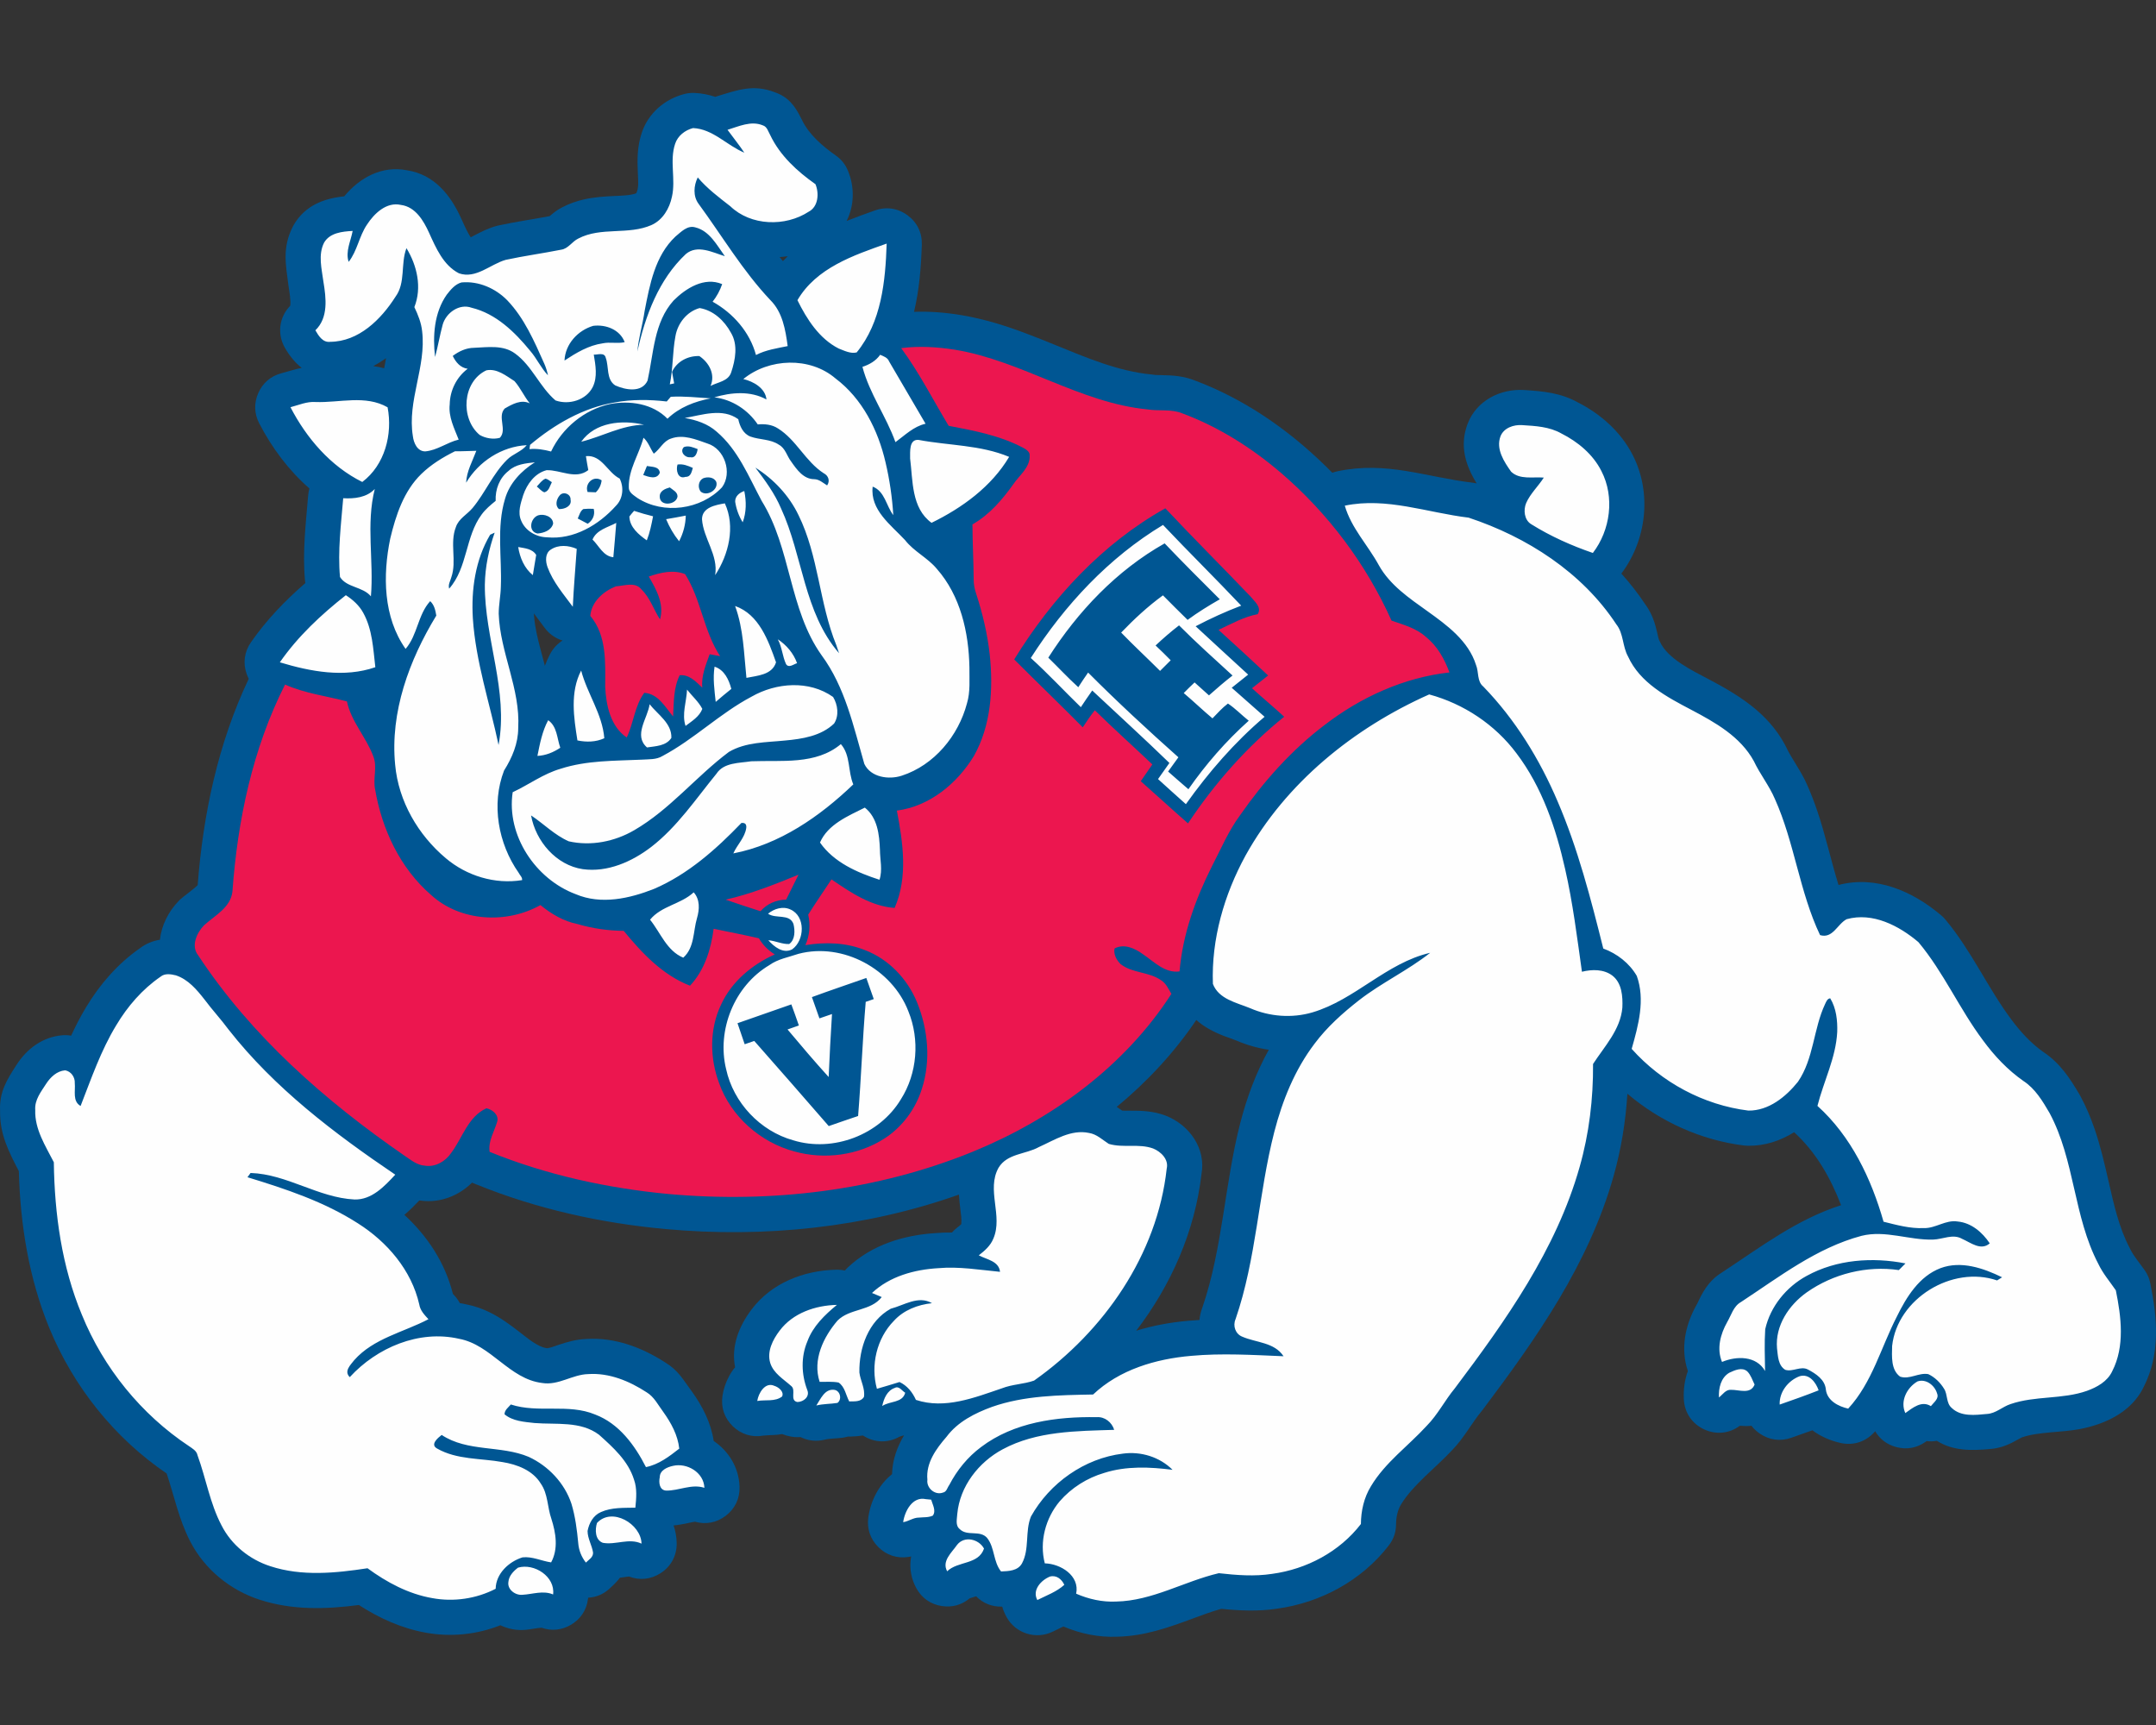 <?xml version="1.0" encoding="UTF-8"?>
<!DOCTYPE svg PUBLIC "-//W3C//DTD SVG 1.1//EN" "http://www.w3.org/Graphics/SVG/1.1/DTD/svg11.dtd">
<!-- Creator: CorelDRAW -->
<svg xmlns="http://www.w3.org/2000/svg" xml:space="preserve" width="2000px" height="1600px" version="1.1" style="shape-rendering:geometricPrecision; text-rendering:geometricPrecision; image-rendering:optimizeQuality; fill-rule:evenodd; clip-rule:evenodd"
viewBox="0 0 2000 1600"
 xmlns:xlink="http://www.w3.org/1999/xlink">
 <rect x="0" y="0" width="2000" height="1600" fill="#333333" stroke="none"/>
 <defs>
  <style type="text/css">
   <![CDATA[
    .fil0 {fill:#005693}
    .fil2 {fill:#EC164F;fill-rule:nonzero}
    .fil1 {fill:#FEFEFE;fill-rule:nonzero}
   ]]>
  </style>
 </defs>
 <g id="Capa_x0020_1">
  <g id="Fresno_x0020_State_x0020_Bulldogs.cdr">
   <path class="fil0" d="M847.87 289.23c14.57,-0.54 29.17,0.64 43.57,3.01 10.92,1.8 21.69,4.39 32.31,7.52 18.95,5.6 37.25,12.93 55.53,20.39 28.12,11.46 57.95,24.18 88.48,27.14l1.01 0.1 1.01 0.16c2.32,0.37 5.1,0.34 7.45,0.38 11.24,0.2 20.96,0.87 31.49,5.12 37.11,13.91 71.07,35.27 101.08,61.03 9.04,7.76 17.75,15.91 26.11,24.41 1.56,-0.57 3.19,-1.04 4.89,-1.4 45.83,-9.59 81.36,5.4 125.4,10.64 1.29,0.16 2.47,0.36 3.64,0.64 -10.37,-16.81 -16.12,-34.9 -8.45,-55.19 8.18,-21.63 30.44,-32.87 52.73,-31.42 17.79,1.15 33.68,2.67 49.54,11.45 21.44,10.94 39.99,27.42 51.02,49.05 17.83,35 12.84,78.62 -10.64,109.75 7.94,8.79 15.27,18.16 21.89,28.11 2.92,3.9 5.27,8.16 7.13,12.68 2.27,5.54 3.52,10.94 4.85,16.73 0.25,1.1 0.56,2.66 0.97,3.75 0.4,0.72 0.72,1.38 1.07,2.15 7,15.47 29.94,26.6 44.09,34.04 28.72,15.1 55.49,31.48 71.53,60.85 0.32,0.59 0.58,1.11 0.88,1.73 5.81,12.34 14.23,22.78 19.88,35.85 3.48,7.78 6.54,15.74 9.3,23.8 7.62,22.25 12.77,46.24 19.86,69.13 34.82,-9.09 68.79,5.78 95.21,28.15 1.51,1.27 2.7,2.47 3.97,3.99 24.26,29.04 38.93,62.89 61.13,92.66 8.35,11.19 18.01,21.86 29.46,29.96 15.66,10.35 24.97,24.52 34.23,40.41 0.2,0.34 0.36,0.64 0.55,0.99 5.17,9.62 9.39,19.68 12.95,30 5.5,16 9.29,32.41 13.05,48.88 4.68,20.49 9.48,42.51 19.33,61.25 0.23,0.43 0.42,0.8 0.62,1.25 3.11,6.58 9.48,13.91 13.66,20.01 2.59,3.78 4.15,7.46 5.06,11.95 6.59,32.43 9.43,65.47 -6.09,96.01 -8.36,17.4 -24.01,28.17 -41.83,34.49 -5.62,1.99 -11.39,3.5 -17.23,4.64 -16.72,3.26 -38.59,2.45 -53.86,7.71 -0.09,0.03 -0.18,0.06 -0.26,0.09 -0.76,0.35 -1.59,0.85 -2.31,1.26 -8.96,5.1 -16.7,8.71 -27.17,9.48 -17.9,1.64 -34.45,1.71 -49.21,-7.59 -3.14,0.54 -6.36,0.63 -9.55,0.23 -0.32,0.24 -0.64,0.47 -0.94,0.68 -8.22,5.81 -17.66,7.47 -27.38,4.83 -8.46,-2.3 -15.08,-7.31 -19.39,-14.63 -0.35,0.38 -0.7,0.76 -1.05,1.14 -8.12,8.81 -19.46,12.34 -31.14,9.71 -9.54,-2.15 -18.55,-6.1 -26.04,-11.74 -6.53,2.37 -13.08,4.67 -19.63,6.95 -10.07,3.51 -20.24,2.17 -29.06,-3.82 -3.09,-2.1 -5.72,-4.57 -7.84,-7.35 -3.61,0.45 -7.03,0.31 -10.76,0.01 -9.74,7.23 -21.89,8.51 -32.99,3.42 -11.34,-5.2 -18.36,-15.56 -18.98,-28.02 -0.45,-9.01 0.74,-17.97 3.75,-26.14 -7,-20.6 -2.6,-42.4 7.93,-61.2 0.15,-0.29 0.29,-0.53 0.46,-0.8 0.74,-1.24 1.4,-2.84 2.03,-4.15 5.15,-10.75 11.3,-19.44 21.65,-25.6 36,-23.68 68.85,-48.83 110.04,-62.1 -9.7,-25.35 -23.51,-49.52 -43.56,-67.67 -12.7,7.94 -27.1,12.77 -42.87,12.56 -1.26,-0.01 -2.34,-0.09 -3.59,-0.24 -39.86,-4.95 -77.7,-22.08 -108.2,-48.03 -1.62,26 -5.84,51.84 -12.95,76.91 -22.97,80.96 -71.06,149.47 -121.02,215.9 -0.34,0.45 -0.63,0.81 -0.98,1.24 -9.97,12 -16.2,24.79 -27.56,36.46 -14.67,15.9 -36.54,32.32 -47.45,50.41 -3.29,5.46 -4.59,12.1 -4.63,18.41 -0.06,7.42 -2.24,13.77 -6.76,19.65 -24.96,32.45 -63.12,53.1 -103.46,58.63 -17.41,2.68 -34.52,1.91 -51.86,0.17 -8.87,2.44 -17.61,5.72 -26.19,8.9 -23.34,8.65 -45.25,16.41 -70.45,16.96 -17.14,0.74 -34.13,-2.81 -49.89,-9.48 -3.05,1.47 -6.21,2.96 -9.55,4.63 -15.71,7.88 -34.85,1.88 -43.26,-13.55 -1.71,-3.14 -3.01,-6.33 -3.91,-9.52 -9.41,0.32 -17.78,-3 -24.21,-9.57 -1.11,0.36 -2.24,0.7 -3.39,1.06 -0.78,0.24 -1.75,0.51 -2.61,0.82 -7.26,6.14 -16.19,8.64 -25.78,7.18 -10.37,-1.57 -18.63,-7.34 -23.69,-16.54 -4.67,-8.49 -6.5,-18.13 -5.09,-27.74 0.08,-0.59 0.18,-1.17 0.28,-1.73 -0.85,0.18 -1.74,0.34 -2.69,0.48 -10.5,1.54 -20.21,-1.66 -27.74,-9.15 -7.53,-7.49 -10.78,-17.18 -9.29,-27.7 2.23,-15.78 10.18,-30.64 22,-39.96 0.34,-13.22 4.62,-25.09 11.14,-36.06 -1.29,0.38 -2.65,0.78 -4.1,1.24 -10.7,6.17 -23.51,5.84 -34.03,-1.05 -3.69,0.59 -7.58,0.88 -11.66,1.02 -0.82,0.03 -1.63,0.02 -2.44,-0.01 -1.34,0.4 -2.73,0.72 -4.19,0.96 -5.13,0.85 -12.47,0.71 -16.88,1.84 -7.95,2.03 -15.92,1.11 -22.75,-2.34 -0.78,0.06 -1.58,0.09 -2.37,0.1 -2.21,0.04 -4.1,-0.12 -6.27,-0.51 -3.05,-0.54 -5.86,-1.35 -8.42,-2.38 -6.1,1.2 -10.72,0.73 -17.59,1.46 -10.57,1.82 -20.49,-1.26 -28.21,-8.75 -7.77,-7.55 -11.13,-17.47 -9.54,-28.19 0.93,-6.3 3.09,-12.58 6.12,-18.18 1.61,-3 3.49,-5.78 5.59,-8.31 -3.81,-19.35 3.42,-37.81 15.18,-53.47 18.5,-24.65 48.42,-36.32 78.51,-37 2.8,-0.06 5.53,0.21 8.13,0.8 0.86,-1.03 1.79,-2.01 2.8,-2.96 22.12,-20.85 51.71,-30 81.53,-31.81 5.08,-0.43 10.07,-0.58 15.02,-0.53 1.44,-1.65 3.07,-3.19 4.88,-4.6 0.96,-0.74 2.64,-2 3.68,-3.05 0.05,-0.24 0.08,-0.51 0.1,-0.69 0.45,-3.75 -0.37,-9.11 -0.83,-12.86 -0.59,-4.8 -1.08,-9.44 -1.35,-13.97 -86.85,30.74 -180.7,40.35 -272.3,31.94 -59.99,-5.5 -119.48,-18.67 -175.36,-41.39l-4.04 -1.64c-12.36,12.25 -29.6,19.01 -47.27,16.7 -0.55,-0.05 -1.1,-0.11 -1.64,-0.17 -4.48,4.76 -9.04,9.28 -13.82,13.35 21.45,19.72 37.88,44.67 44.98,73.29 0.45,0.48 0.91,0.95 1.32,1.39 2.05,2.23 3.75,4.63 5.09,7.16 1.98,0.34 3.96,0.72 5.94,1.17 7.6,1.47 14.88,4.01 21.84,7.43 10.3,5.05 19.16,11.66 28.17,18.65 5.9,4.58 16.5,13.54 24.34,14.47 0.36,0.04 0.69,0.08 1.04,0.14 0.09,-0.02 0.19,-0.03 0.27,-0.05 2.94,-0.48 6.56,-1.9 9.39,-2.87 8.93,-3.04 17.26,-5.36 26.72,-5.68 26.2,-1.57 51.24,7.8 72.96,21.86 12.3,7.57 16.04,15.39 24.24,26.33 0.15,0.2 0.28,0.38 0.43,0.59 9.95,13.91 17.62,28.89 20.2,45.84 13.7,9.31 23.32,24.35 23.97,42.28 0.4,10.99 -4.19,20.62 -12.97,27.24 -8.4,6.32 -18.38,8.2 -28.38,5.37 -1.9,0.17 -4.63,0.88 -6.28,1.23 -4.58,0.98 -9.01,1.81 -13.54,2.23 1.75,5.12 2.75,10.57 2.86,16.27 0.21,11.59 -5.14,21.66 -14.87,27.97 -9.03,5.86 -19.48,6.95 -29.34,3.14 -1.64,0.11 -3.65,0.47 -5.06,0.66 -1.13,0.16 -2.24,0.3 -3.35,0.43 -2.42,3.2 -5.35,6.2 -8.66,9.17 -5.82,5.78 -12.9,8.96 -20.87,9.39 -0.04,0.38 -0.08,0.76 -0.13,1.14 -1.34,10.48 -6.99,18.93 -16.16,24.18 -8.49,4.85 -17.81,5.72 -26.85,2.53 -4.35,0.19 -10.09,1.52 -14.87,1.94 -8.26,0.77 -16.3,-0.85 -23.39,-4.24 -21.76,8.68 -45.89,11.07 -68.99,6.93 -22.48,-4.03 -43.26,-13.4 -62.26,-25.71 -30.92,4 -61.78,4.91 -92.08,-4.91 -27.48,-8.91 -51.11,-28.32 -64.38,-54.06 -10.71,-20.78 -14.68,-41.69 -21.87,-63.03 -48.5,-32.97 -86.47,-80.54 -108.77,-134.73 -19.03,-46.22 -27.01,-95.97 -28.34,-145.73 -9.45,-18.21 -17.77,-34.01 -17.42,-56.11 -0.78,-17.36 6.35,-28.68 15.43,-42.71 9.59,-14.8 24.22,-25.68 42.26,-27.17 2.84,-0.24 5.28,-0.13 8.09,0.34 0.05,0.01 0.1,0.01 0.15,0.02 4.14,-8.98 8.68,-17.8 13.87,-26.42 12.79,-21.21 29.27,-40.25 49.64,-54.48 5.83,-4.47 12.19,-7.02 18.85,-8.08 1.42,-13.24 7.87,-26.19 17.53,-36.11l0.68 -0.7 0.71 -0.65c3.21,-2.93 12.37,-9.41 16.09,-13.18 5.05,-65.86 18.93,-131.54 47.37,-191.38 -0.74,-1.44 -1.39,-2.96 -1.95,-4.55 -3.54,-10.18 -2.13,-20.48 4.01,-29.33 14.29,-20.59 31.62,-38.59 50.46,-54.94 -0.15,-0.86 -0.26,-1.75 -0.35,-2.66 -2.41,-26.54 0.8,-52.28 2.96,-78.66 0.18,-2.21 0.58,-4.35 1.17,-6.4 -19.21,-16.74 -34.78,-37.68 -46.54,-60.33 -4.72,-9.1 -5.02,-18.89 -0.86,-28.26 4.16,-9.37 11.62,-15.71 21.54,-18.32 7.1,-1.86 12.7,-3.81 18.72,-4.96 -6.21,-4.78 -11.39,-11.25 -15.61,-18.61 -7.36,-12.83 -5.35,-28.45 4.91,-38.96 0.81,-3.88 -0.81,-13.78 -1.33,-16.92 -0.06,-0.37 -0.11,-0.7 -0.16,-1.07 -2.63,-20.16 -6.04,-35.86 3.91,-55.42 0.31,-0.61 0.59,-1.13 0.94,-1.73 10.51,-17.87 27.67,-24.43 46.75,-26.38 14.35,-17.36 35.01,-28.81 58.39,-24.15 24.89,3.9 40.07,22.54 50.01,44.4 1.41,3.1 5.25,12.15 8.96,17.76 1.01,-0.53 1.95,-1.05 2.65,-1.42 6.85,-3.59 13.39,-6.9 20.88,-9.03 0.71,-0.21 1.32,-0.36 2.03,-0.51 15.82,-3.43 31.82,-5.69 47.69,-8.7 3.78,-3.19 6.89,-5.85 11.9,-8.33 6.28,-3.24 12.92,-5.57 19.81,-7.15 9.72,-2.22 19.29,-2.76 29.2,-3.23 5.39,-0.26 13.88,-0.43 19.34,-2.43 0.58,-0.98 1.06,-2.62 1.24,-3.48 0.05,-0.23 0.09,-0.42 0.14,-0.65 0.18,-0.77 0.27,-1.56 0.34,-2.34 0.28,-3.5 0.04,-7.28 -0.13,-10.79 -0.67,-13.81 -0.83,-25.84 3.67,-39.19 6.02,-17.86 21.14,-30.88 39.2,-35.62 3.32,-0.87 6.27,-1.18 9.7,-1.03 6.58,0.29 12.98,1.54 19.19,3.61 0.62,-0.23 1.26,-0.44 1.9,-0.63 18.91,-5.75 33.46,-11.29 53.24,-3.64 12.41,4.24 18.73,12.48 24.32,23.82 0.36,0.64 0.67,1.24 1,1.94 6.43,13.51 19.26,24.41 31.28,32.88 5.23,3.68 8.8,8.13 11.28,14.02 6.38,15.17 5.98,32.67 -1.19,46.75 8.59,-3.47 17.41,-6.64 26.3,-9.78 10.48,-3.71 21.17,-2.13 30.14,4.44 8.97,6.56 13.7,16.28 13.33,27.39 -0.69,21.06 -2.38,42.14 -7.24,62.22zm261.85 656.85c-20.56,30.43 -45.64,57.33 -73.81,80.62 1.64,1.07 3.3,2.22 5.09,3.43 2.2,0.13 4.52,0.08 6.64,0.07 11.73,-0.07 21.95,0.31 33.16,4.39 0.33,0.12 0.61,0.23 0.94,0.36 21.72,8.66 37.12,30.38 32.81,54.06 -6.17,53.31 -28.26,103.06 -60.56,145.3 15.56,-4.84 31.81,-7.77 48.08,-9.22 3.53,-0.31 7.07,-0.56 10.6,-0.76 0.39,-4.14 1.36,-8.27 2.95,-12.29 18.52,-54.29 20.48,-114.38 34.86,-170.27 6.1,-23.67 14.62,-46.78 26.5,-68.08 -10.3,-1.51 -20.41,-4.37 -30.02,-8.53 -3.95,-1.6 -8.07,-2.93 -12.07,-4.47 -9.5,-3.68 -18.1,-8.32 -25.17,-14.61zm-378.91 -708.46c-2.51,0.37 -5.05,0.65 -7.58,0.82 1,1.26 2.02,2.52 3.04,3.77 1.48,-1.58 2.99,-3.11 4.54,-4.59zm-374.42 103.94c0.61,-3.03 1.22,-6.17 1.74,-9.34 -3.82,2.72 -7.79,5.19 -11.92,7.35 3.42,0.46 6.81,1.11 10.18,1.99zm149.07 276c1.29,-3.55 2.84,-7.09 4.67,-10.62 2.82,-5.45 6.88,-9.8 11.72,-12.82 -6.53,-1.97 -12.39,-6.05 -16.75,-11.96 -3.35,-4.55 -6.67,-8.88 -9.84,-13.22 0.16,3.5 0.55,6.98 1.09,10.44 1.46,9.45 3.97,18.83 6.44,28.07 0.91,3.4 1.8,6.77 2.67,10.11z"/>
   <path class="fil1" d="M674.89 120.4c10.4,-3.16 21.8,-8.64 32.67,-4.15 4.11,1.22 5.04,5.8 6.95,9.07 9.05,19.02 25.01,33.6 41.95,45.53 3.52,8.38 2.71,20.85 -6.29,25.52 -21.71,14.15 -53.69,13.23 -72.73,-5.09 -10.61,-8.26 -21.44,-16.39 -30.19,-26.7 -3.72,7.56 -4.49,17.29 0.72,24.37 21.96,29.97 41,62.23 66.61,89.36 11.35,11.19 14.08,27.59 16.11,42.71 -9.97,2.06 -20.24,3.5 -29.4,8.28 -5.71,-21.25 -21.21,-38.85 -40.23,-49.46 3.86,-4.89 6.81,-10.4 8.87,-16.29 -16.48,-7.02 -33.72,3.81 -45.11,15.23 -18.28,20.31 -18.44,49.01 -24.1,74.24 -5.32,11.6 -20.65,8.69 -30.08,4.42 -8.46,-5.71 -5.59,-17.22 -8.73,-25.61 -1.2,-5.32 -7.45,-2.68 -11.08,-2.89 1.63,9.91 3.66,20.65 -0.99,30.1 -6.16,12.17 -22.09,16.81 -34.5,12.39 -14.69,-12.52 -21.73,-32.08 -37.53,-43.53 -10.96,-8.14 -25.29,-5.82 -38,-5.3 -7.33,0.05 -14.06,3.21 -19.81,7.54 2.8,5.8 7.06,10.99 13.86,11.91 -10.32,7.72 -16.45,20.11 -16.66,32.97 -1.33,11.64 4.22,22.25 8.31,32.74 -10.74,2.55 -19.88,9.97 -31.03,10.92 -7.36,0.02 -10.72,-7.85 -11.46,-14.06 -5.42,-32.89 12.54,-64.42 8.59,-97.32 -0.81,-7.92 -3.83,-15.34 -7.22,-22.45 7.2,-18.1 2.55,-38.52 -7.33,-54.65 -5.6,14.58 -0.54,31.97 -10.2,45.08 -13.36,20.99 -34.07,41.59 -60.58,41.77 -6.86,0.86 -10.79,-5.62 -13.7,-10.69 12.18,-11.69 9.95,-29.88 7.47,-44.95 -1.56,-11.94 -5.15,-25.05 0.63,-36.4 5.37,-9.14 16.94,-10.29 26.47,-10.81 -1.74,9.48 -6.84,18.93 -3.72,28.7 8,-10.13 9.72,-23.83 16.99,-34.52 6.7,-10.33 18.11,-21.37 31.54,-18.3 13.43,1.76 20.96,14.58 26.04,25.77 6.43,14.12 13.22,30.19 27.75,37.66 15.8,5.46 29.02,-8.4 43.37,-12.48 16.99,-3.68 34.28,-6 51.36,-9.41 6.7,-0.9 10.18,-7.6 16,-10.36 21.05,-11.08 46.44,-3.02 67.96,-12.56 10.43,-4.7 16.68,-15.44 18.91,-26.29 3.68,-16.18 -2.43,-33.2 2.98,-49.13 2.46,-7.42 9.16,-12.54 16.56,-14.48 18.53,0.81 31.3,16.09 47.59,22.81 -4.89,-7.31 -10.44,-14.12 -15.59,-21.21zm287.38 1363.69c-5.05,-9.27 3.48,-18.43 11.69,-21.77 6.03,-1.63 10.97,2.46 13.34,7.67 -7.2,6.52 -16.48,9.81 -25.03,14.1zm-481.71 -30.05c14.99,-4.36 34.64,8.28 32.52,24.88 -9.27,-3.97 -18.93,-0.2 -28.43,0.3 -6.52,0.68 -14.17,-4.83 -13.04,-11.92 0.43,-5.59 4.69,-10.04 8.95,-13.26zm407.3 -21.17c6.7,-8.57 20.12,-5.44 24.95,3.5 -5.17,15.12 -24.16,11.39 -34.18,21.05 -5.24,-9.52 4.28,-17.37 9.23,-24.55zm-334.07 -20.26c13.87,-15.1 40.97,0.95 41.31,19.16 -11.64,-5.47 -24.01,1.48 -35.94,-0.77 -7.2,-2.71 -7.31,-12.23 -5.37,-18.39zm284.02 -0.75c1.44,-10.2 8.66,-24.07 20.94,-21.37 1.26,0.14 3.79,0.39 5.05,0.5 1.29,4.67 4.79,10.22 1.54,14.78 -4.02,1.9 -8.62,1.4 -12.91,1.85 -5.21,-0.04 -9.55,3.5 -14.62,4.24zm-225.78 -41.7c0,-6.4 6.86,-9.36 12.2,-10.51 13.11,-3.09 28.68,6.07 29.2,20.35 -12,-3.92 -23.65,2.84 -35.58,2.57 -6.25,-0.43 -6.86,-7.67 -5.82,-12.41zm145.22 -66.49c3.9,-5.87 7.72,-15.51 16.32,-14.58 5.82,0.45 7.8,8.82 3.31,12.16 -6.52,1.08 -13.2,0.77 -19.63,2.42zm61.13 0.49c1.49,-6.86 4.47,-14.35 11.69,-16.83 3.88,-2.15 6.72,2.8 9.65,4.49 -2.59,9.72 -14.41,7.49 -21.34,12.34zm-115.92 -4.71c1.07,-7.16 7.27,-17.94 15.84,-14.04 3.86,1.13 9.26,5.39 7.23,9.86 -6.46,5.08 -15.48,2.82 -23.07,4.18zm1076.25 -18.12c7.87,-2.78 16.06,3.65 18.21,11.14 2.05,4.9 -3.19,8.37 -5.76,11.78 -8.62,-5.48 -16.88,1.6 -23.71,6.43 -5.01,-11.08 1.42,-23.58 11.26,-29.35zm-127.81 21.46c-0.5,-11.72 7.99,-22.41 18.66,-26.34 8.85,-2.52 14.96,5.87 17.49,13.14 -11.94,4.71 -24.03,8.98 -36.15,13.2zm-46.75 -29.52c5.05,-2.32 11.82,-5.55 16.72,-1.24 3.31,3.34 4.69,8.03 6.77,12.18 -3.77,9.44 -14.27,4.77 -21.78,4.9 -4.96,-0.45 -7.83,4.4 -11.28,7.09 -0.43,-8.56 1.65,-18.26 9.57,-22.93zm-880.97 -38.99c12.32,-16.47 33.21,-23.51 53.16,-23.96 -11.26,9.29 -22.25,19.83 -27.39,33.86 -6.05,14.27 -5.58,30.6 -0.14,44.95 2.71,6.23 -3.29,11.2 -9.09,11.29 -7.43,-1.34 -1.02,-10.99 -5.64,-14.74 -7.2,-6.5 -16.61,-11.8 -19.63,-21.66 -3.1,-10.65 2.43,-21.41 8.73,-29.74zm240.56 -170.36c14.62,-6.55 29.76,-16.63 46.51,-13.07 7.17,1.13 12.41,6.39 18.29,10.13 13.39,4 27.9,-0.54 41.12,4.27 7.24,2.89 14.69,10.17 12.63,18.68 -8.77,79.88 -58.35,150.96 -123.04,196.61 -9.61,3.38 -20.24,3.38 -29.83,7.17 -25.39,8.62 -52.91,19.66 -79.77,10.74 -3.2,-7.08 -8.05,-13.2 -15.21,-16.58 -6.94,2.21 -13.96,4.22 -20.98,6.29 -6,-21.84 -0.23,-46.73 15.71,-63 9.07,-9.99 22.18,-15.03 35.38,-16.42 -12.66,-7.38 -25.84,1.91 -38.23,5.14 -20.8,11.42 -29.58,36.53 -29.11,59.17 0.91,7.62 5.51,14.8 4.22,22.65 -2.88,4.81 -8.89,4.02 -13.65,4.17 -3.16,-5.84 -3.99,-13.65 -9.9,-17.53 -5.78,-1.08 -11.69,-0.54 -17.54,-0.61 -6.72,-20.49 3.45,-41.47 16.59,-56.86 11.37,-11.44 30.82,-8.6 41,-21.8 -3.03,-1.28 -6.03,-2.55 -9.03,-3.79 16.47,-15.52 39.45,-21.73 61.54,-23.01 19.15,-1.7 38.22,1.57 57.22,3.38 -1.04,-10.06 -12.43,-11.37 -19.7,-15.28 5.44,-4.22 10.9,-8.95 13.52,-15.52 9.13,-21.12 -6.68,-45.24 4.85,-65.78 8.08,-13.31 25.13,-12.29 37.41,-19.15zm-814.81 -158c3.95,-3.32 9.57,-2.39 14.2,-1.26 11.37,3.74 19.38,13.24 26.53,22.36 7.13,9.59 15.3,18.36 22.41,27.98 42.49,54.2 97.95,96.21 154.59,134.55 -10.02,10.79 -21.8,23.42 -37.77,23.02 -33.69,-1.67 -62.64,-23.52 -96.45,-24.6 -0.72,0.99 -2.16,2.96 -2.88,3.95 35.47,10.83 71.23,22.7 102.64,42.89 27.01,17.15 49.49,43.33 56.71,75.05 0.85,5.62 4.82,9.73 8.53,13.75 -23.13,12.14 -50.91,17.69 -68.85,37.97 -3.45,4.47 -9.79,10.31 -4.13,15.75 25.14,-27.41 64.24,-44.07 101.36,-35.56 29.79,5.48 46.67,37.39 77.15,41 15.1,2.48 27.98,-7.94 42.76,-8.26 19.41,-1.31 38.11,6.48 54.09,16.88 7.04,4.24 10.72,11.89 15.5,18.28 7.24,10.13 13.43,21.39 14.78,33.98 -9.32,7.29 -19.02,14.73 -30.89,17.13 -10.4,-20.36 -25,-40.42 -47.14,-48.77 -25,-10.42 -52.8,-0.99 -78.21,-9.31 -2.32,2.73 -5.82,5.12 -5.84,9.11 7.63,6.39 18.34,7.02 27.82,8.08 20.06,1.62 42.65,-2.03 59.82,10.85 13.09,11.74 27.1,24.28 32.47,41.63 3,8.35 2.12,17.38 1.26,26.04 -10.69,0.25 -21.95,-0.4 -31.93,4.07 -7.1,3 -11.03,10.31 -12.41,17.55 0.05,7 4.04,13.18 5.1,20.02 0.23,4.4 -4.01,6.59 -6.65,9.29 -4.13,-5.21 -6.62,-11.51 -7.11,-18.12 -1.17,-12.29 -2.71,-24.61 -6.3,-36.46 -6.38,-19.18 -21.39,-35.04 -39.64,-43.48 -25.84,-10.9 -56.59,-4.34 -80.74,-20.33 -3.56,2.75 -10.92,8.86 -4.31,12.56 18.44,10.61 40.53,8.92 60.81,12.62 13.54,2.19 28.03,7.67 35.47,19.97 6.75,9.61 6.01,21.91 9.82,32.67 4.15,13.04 6.61,27.76 -0.25,40.39 -8.89,-1.26 -17.46,-5.68 -26.56,-4.65 -12.7,3.95 -24.64,15.08 -24.89,29.13 -17.98,9.28 -38.96,12.35 -58.87,8.65 -22.02,-3.82 -42.12,-14.6 -60,-27.69 -29.69,4.54 -60.96,7.67 -90.03,-1.85 -19.31,-6.16 -36.26,-19.81 -45.44,-37.98 -10.72,-20.44 -14.38,-43.52 -22.25,-65.03 -0.86,-4.17 -4.72,-6.18 -7.88,-8.41 -44.36,-29.43 -79.31,-72.53 -99.35,-121.79 -18.64,-44.7 -25.41,-93.39 -26.04,-141.52 -7.74,-15.23 -17.87,-30.58 -17.24,-48.45 -0.72,-9.41 5.4,-16.99 10.18,-24.43 3.99,-6.12 9.9,-11.76 17.55,-12.39 5.51,0.92 9.28,6.41 8.94,11.87 0.74,7.22 -2.32,16.81 5.39,21.21 9.91,-25.39 18.8,-51.4 33.04,-74.8 10.47,-17.58 24.19,-33.47 41.13,-45.11zm591.92 -21.26c41.02,-10.71 86.76,14.13 101.81,53.41 10.69,26.22 8.28,57.54 -6.93,81.51 -19.83,33.1 -62.95,49.46 -99.8,38.11 -30.76,-8.55 -55.56,-34.84 -62.35,-66.03 -8.89,-36.32 7.76,-77.26 40.01,-96.41 8.1,-5.83 18.03,-7.41 27.26,-10.59zm12.32 40.19l0 0c2.34,6.57 4.69,13.13 6.97,19.72 3.88,-1.35 7.76,-2.71 11.66,-4.01 -1.19,19.47 -2.32,38.94 -3.09,58.42 -13.06,-14.4 -25.67,-29.2 -38.15,-44.12 3.49,-1.24 6.99,-2.46 10.51,-3.7 -2.3,-6.54 -4.53,-13.09 -6.99,-19.56 -16.63,5.84 -33.29,11.66 -49.94,17.46 2.15,6.52 4.45,12.98 6.66,19.5 2.98,-1.02 5.91,-2.05 8.89,-3.05 23.17,26.2 46.14,52.58 69.09,78.96 9.1,-3.1 18.12,-6.35 27.24,-9.35 2.86,-35.26 4.06,-70.62 7.06,-105.87 2.48,-0.86 4.96,-1.71 7.47,-2.57 -2.35,-6.52 -4.6,-13.07 -6.91,-19.59 -16.83,5.94 -33.75,11.58 -50.47,17.76zm-40.71 -77.35c5.69,-4.69 13.79,-7.2 20.78,-3.93 14.24,6.28 13.25,28.71 1.58,36.99 -8.39,4.31 -16.74,-2.42 -22.07,-8.44 6.55,0.47 12.87,3.81 19.34,3.49 5.64,-3.99 5.46,-12.63 3.93,-18.7 -3.79,-9.73 -16.29,-4.38 -23.56,-9.41zm-109.44 5.55c10.47,-12.86 28.55,-14.31 40.48,-25.38 5.96,6.63 5.42,15.95 3.05,23.96 -3.66,12.41 -2.19,27.26 -12.73,36.64 -15.41,-6.43 -21,-23.08 -30.8,-35.22zm157.64 -71.58c7.27,-16.85 26.04,-24.59 41.59,-32.38 11.73,9.26 13.47,25.07 14.01,38.97 0.04,9.3 2.59,18.82 -0.41,27.94 -20.67,-6.63 -42.42,-16.18 -55.19,-34.53zm-252.16 -113.45c8.37,5.78 8.15,16.79 11.24,25.54 -6.34,4.25 -13.5,7.2 -21.21,7.56 2.27,-11.3 4.46,-22.83 9.97,-33.1zm94.12 -14.82c7.53,9.61 20.66,17.62 20.17,31.22 -4.87,7.59 -14.67,7.63 -22.61,8.85 -12.84,-11.3 0.65,-27.03 2.44,-40.07zm552.74 140.42c37.46,-67.56 100.48,-118.38 170.41,-149.52 32.06,8.69 61.1,27.98 81,54.65 23.74,31.3 36.54,69.28 45.09,107.19 7.17,31.45 11.12,63.47 15.61,95.38 9.37,-2.31 20.24,-2.51 28.28,3.61 8.84,6.88 9.68,19.36 9.22,29.71 -1.78,20.45 -16.56,35.86 -27.19,52.24 0.23,32.22 -3.61,64.54 -12.47,95.58 -21.67,76.59 -68.49,142.41 -115.72,205.21 -9.29,11.19 -15.84,24.43 -26.13,34.84 -17.12,18.72 -38.54,33.96 -51.71,56.02 -6.46,10.5 -9.23,22.79 -9.32,35.03 -19.77,25.7 -50.37,41.92 -82.3,46.23 -16.44,2.57 -33.12,1.22 -49.52,-0.61 -32.09,7.52 -61.72,25.7 -95.34,26.31 -12.73,0.61 -25.36,-2.23 -36.98,-7.29 3.47,-16.76 -14.45,-27.8 -29.09,-28.14 -5.19,-19.96 0.61,-41.81 13.74,-57.47 10.88,-12.57 25.46,-21.77 41.41,-26.44 20.44,-6.52 42.33,-5.55 63.36,-2.85 -11.94,-11.96 -29.4,-17.28 -46.05,-15.02 -35.59,4.31 -67.92,27.21 -85.3,58.33 -5.64,13.85 -1.17,30.07 -8.3,43.43 -3.88,7.02 -12.41,7.25 -19.43,7.54 -7.33,-9 -5.75,-21.91 -12.82,-30.94 -6.5,-7.87 -18.57,-1.33 -25.52,-8.35 -4.31,-3.49 -2.5,-9.41 -2.28,-14.1 2.37,-25.59 19.82,-47.99 42.09,-59.91 31.56,-17.01 68.55,-16.94 103.46,-18.07 -2.17,-7.07 -8.76,-12.35 -16.32,-11.76 -37.07,-0.59 -76.76,4.69 -107.14,27.71 -12.41,9.21 -22.36,21.46 -29.47,35.13 -1.82,2.35 -2.45,6.48 -5.84,7.09 -7.4,2.84 -15.59,-4.18 -14.51,-11.89 -1.53,-15.55 8.15,-28.75 17.76,-39.83 10.31,-13.9 26.38,-21.98 42.29,-27.78 30.01,-10.51 62.25,-10.85 93.68,-11.44 24.37,-23.1 58.15,-33.03 90.94,-35.85 28.52,-2.62 57.18,-0.81 85.72,0.36 -8.57,-13.07 -25.41,-12.5 -38.33,-18.16 -6.37,-2.51 -8.9,-10.14 -6.19,-16.23 19.39,-56.21 21.19,-116.34 35.93,-173.66 7.53,-29.2 19.06,-57.83 37.45,-81.95 11.56,-15.48 26.09,-28.41 41.23,-40.26 20.92,-16.24 45.17,-27.53 65.95,-43.95 -40.68,9.39 -69.61,43.57 -109.34,55.3 -18.96,5.53 -39.67,3.95 -57.75,-3.95 -12.5,-5.12 -29.11,-8.34 -34.48,-22.49 -1.53,-41.48 10.45,-82.77 30.22,-118.98zm-519.42 -120.3c-3.65,-10.85 0.93,-22.54 1.38,-33.69 4.65,5.98 10.7,11.15 14.19,17.9 -2.77,7.17 -9.7,11.35 -15.57,15.79zm61.22 -27.14c22.93,-13.09 53.41,-15.46 75.64,0.27 4.38,7.22 5.75,17.33 0.92,24.68 -12.09,11.58 -29.56,14.29 -45.58,15.73 -17.51,1.78 -36.35,1.36 -52.01,10.59 -30.46,22.79 -54.67,53.43 -87.86,72.63 -18.12,10.56 -40.08,14.92 -60.66,10.27 -13.06,-5.71 -23.22,-16.23 -34.97,-24.03 4.28,23.91 23.26,46.21 48.01,49.86 23,3.14 45.58,-6.92 63.52,-20.67 24.17,-18.7 41.3,-44.45 60.45,-67.87 6.86,-10.54 21.21,-9.79 32.25,-11.53 28.02,-1.15 59.89,3.57 83.15,-15.93 9.18,10.49 6.38,25.2 11.53,37.37 -31.07,29.8 -68.35,55.71 -111.29,64.01 3.57,-8.1 10.74,-14.6 12,-23.62 0.39,-3.46 -1.12,-4.99 -4.51,-4.61 -23.46,24.4 -49.48,47.55 -80.91,61.09 -22.82,9.04 -49.33,14.96 -72.82,4.94 -37.23,-13.9 -64.42,-54.54 -58.44,-94.55 15.03,-7.02 28.56,-17.22 44.65,-21.82 24.19,-7.81 49.89,-7.22 74.96,-8.39 6.52,-0.48 13.56,0.18 19.39,-3.39 29.33,-15.57 53.2,-39.53 82.58,-55.03zm-161.52 40.59c-3.4,-21.41 -6.97,-44.7 3.46,-64.83 5.62,21.51 19.65,40.21 21.48,62.8 -7.83,3.61 -16.63,3.75 -24.94,2.03zm127.22 -68.41c9.14,2.95 13.25,12.02 15.55,20.62 -4.96,3.86 -9.7,7.99 -14.49,12.05 -1.15,-10.85 -2.77,-21.8 -1.06,-32.67zm58.65 -25.39c8.12,5.33 14.58,12.97 17.89,22.16 -3.13,0.86 -7.65,4.83 -10.22,0.9 -3.43,-7.38 -3.7,-15.86 -7.67,-23.06zm-39.6 -30.89c22.2,7.81 30.8,31.97 37.97,52.24 -3.7,11.8 -17.3,12.32 -27.46,14.42 -2.34,-22.37 -2.64,-45.31 -10.51,-66.66zm-422.32 52.24c16.7,-24.06 38.31,-44.21 61.22,-62.26 6.52,4.18 12.43,9.5 16.15,16.36 8.53,15.39 9.21,33.37 11.22,50.43 -28.89,10 -60.16,4.06 -88.59,-4.53zm221.11 -106.94c6.02,1.13 13.11,1.54 16.7,7.34 -1.13,6.22 -2.03,12.5 -3.12,18.73 -7.96,-6.46 -12,-16.18 -13.58,-26.07zm30.17 2.42c7.22,-4.83 16.49,-4.04 24.14,-0.7 -1.22,17.91 -2.84,35.79 -3.65,53.7 -8.62,-11.69 -18.42,-23.01 -23.47,-36.82 -1.92,-5.31 -2.37,-12.73 2.98,-16.18zm445.33 100.5c31.5,-49.19 72.39,-93.12 122.66,-123.41 23.88,25.23 48.65,49.62 72.53,74.87 -14.49,5.49 -28.57,11.94 -42.27,19.12 16.16,15.05 32.5,29.89 48.72,44.85 -5.08,4.09 -10.15,8.13 -15.25,12.19 10.08,9.05 20.4,17.87 30.48,26.92 -27.8,23.6 -51.87,51.38 -73,81.05 -8.61,-7.74 -17.3,-15.43 -25.83,-23.26 3.52,-4.99 7.02,-9.98 10.56,-14.94 -23.49,-22.81 -47.73,-44.84 -71.6,-67.22 -3.61,5.08 -7.13,10.24 -10.56,15.46 -15.57,-15.12 -30.35,-31.05 -46.44,-45.63zm16.25 -0.29l0 0c9.3,9.09 18.19,18.66 27.82,27.41 2.91,-4.6 5.98,-9.11 9.1,-13.6 27.03,27.12 55.17,53.14 83.76,78.59 -3.21,4.4 -6.39,8.82 -9.55,13.22 6.3,5.46 12.46,11.04 18.84,16.41 16.18,-23.2 34.86,-44.68 55.96,-63.54 -6.54,-5.19 -12.34,-11.33 -19.29,-15.94 -5.33,4 -9.73,9.03 -14.35,13.75 -9.1,-7.61 -17.62,-15.84 -26.65,-23.47 3.27,-3.36 6.63,-6.66 10.06,-9.86 4.49,3.95 8.92,7.96 13.34,12 7.13,-6.32 14.33,-12.57 21.86,-18.41 -16.74,-15.3 -33.59,-30.46 -49.62,-46.51 -7.58,5.83 -14.8,12.1 -21.77,18.64 4.78,4.45 9.43,9.07 14.03,13.74 -3.29,3.28 -6.58,6.55 -9.86,9.84 -11.95,-11.91 -24.34,-23.4 -36.1,-35.54 12,-12.5 24.75,-24.32 38.77,-34.54 7.6,7.62 15.14,15.27 22.86,22.76 9.52,-7.01 19.6,-13.22 29.87,-19.09 -17.19,-17.15 -34.41,-34.29 -51.15,-51.87 -44.55,25.09 -80.6,63.18 -107.93,106.01zm-422.82 -109.55c3.82,-9.1 14.15,-11.24 22.03,-15.46 -0.86,10.63 -1.72,21.26 -2.71,31.86 -9.41,-0.95 -13.25,-10.56 -19.32,-16.4zm68.29 -18.91c6.09,-1.02 12.16,-2.12 18.23,-3.32 -0.18,8.33 -2.35,16.43 -6.19,23.78 -5.01,-6.18 -8.98,-13.11 -12.04,-20.46zm-34.08 -2.51c1.38,-1.8 2.82,-3.54 4.36,-5.21 5.8,1.94 11.66,3.56 17.6,5.05 -1.45,7.56 -2.96,15.14 -5.8,22.32 -7.47,-5.26 -15.96,-12.21 -16.16,-22.16zm663.65 -10.02c38.67,-8.1 76.74,6.57 114.85,11.11 54.14,17.93 105.27,50.72 137.02,98.94 6.85,8.57 5.61,20.4 10.87,29.81 11.06,24.44 35.99,37.57 58.62,49.46 22.16,11.67 45.65,24.84 58.09,47.61 5.7,12.12 14.23,22.7 19.51,35.07 18.26,40.64 22.75,85.99 41.91,126.31 11.84,3.59 16.04,-10.26 24.68,-14.75 24.21,-6.68 48.54,6.02 66.59,21.3 23.45,28.07 38.09,62.09 60.02,91.25 10.45,14.26 22.75,27.28 37.28,37.46 11.01,7.13 17.92,18.75 24.37,29.83 23.47,43.73 22.13,95.99 45.2,139.87 4.21,8.94 10.69,16.43 16.24,24.53 4.99,24.55 8.55,51.95 -3.38,75.1 -4.4,9.45 -14.08,14.78 -23.47,18.16 -22.83,8.03 -47.93,4.38 -70.81,12.25 -7.53,2.42 -13.58,8.65 -21.75,9.16 -10.97,1.02 -24.17,2.78 -32.83,-5.57 -5.3,-4.47 -3.59,-12.23 -7.04,-17.71 -3.52,-5.78 -8.58,-10.77 -14.69,-13.65 -8.89,-1.63 -17.42,5.28 -26.15,2.32 -8.67,-6.36 -7.61,-18.93 -7.4,-28.48 4.87,-43.97 55.78,-75 97.36,-60.76 1.18,-0.72 3.5,-2.17 4.65,-2.91 -17.4,-8.51 -37.98,-15.59 -57.09,-8.49 -19.83,7.56 -31.61,26.74 -40.52,44.91 -14.72,28.56 -22.91,61.28 -45.16,85.4 -9.11,-2.05 -19.49,-7.33 -20.71,-17.69 -0.81,-9.2 -9.18,-14.66 -16.61,-18.57 -6.68,-3.59 -14.08,2.44 -21.05,0.27 -6.75,-4.08 -6.79,-13.02 -7.65,-19.94 -1.87,-20.99 11.06,-40.17 27.57,-51.9 24.49,-17.22 55.74,-25.03 85.43,-20.67 2.03,-2.08 4.09,-4.13 6.16,-6.18 -30.57,-6.01 -63.88,-3.7 -91.54,11.5 -18.93,10.23 -33.8,28.39 -38.56,49.51 -0.86,12.89 -0.32,25.88 -0.14,38.79 -8.12,-14.29 -26.47,-14.08 -39.94,-8.42 -5.14,-12.23 -1.49,-25.74 4.72,-36.82 3.86,-6.46 5.82,-14.83 12.84,-18.73 35.51,-23.31 70.13,-50.28 111.85,-61.42 22.2,-5.53 44.23,4.17 66.5,3.47 8.91,-0.25 18.3,-5.59 26.83,-0.67 7.92,3.45 17.42,11.39 25.61,4.17 -6.84,-10.24 -17.08,-19.09 -29.79,-20.26 -11.1,-1.79 -20.49,6.5 -31.43,6.11 -12.73,0.57 -25.09,-2.89 -37.28,-5.91 -11.39,-39.96 -30.03,-79.22 -61.33,-107.43 5.8,-22.93 17.11,-44.59 18.35,-68.53 0.34,-10.67 -0.86,-22 -6.5,-31.27 -2.78,0.36 -3.66,3.11 -4.72,5.25 -10.94,23.18 -10.44,50.73 -25.25,72.23 -11.21,13.93 -27.16,26.92 -45.96,26.67 -41.45,-5.14 -80.44,-26.1 -108.24,-57.24 6.18,-21.73 12.72,-45.54 4.74,-67.67 -6.84,-11.85 -18.33,-20.72 -31.08,-25.39 -11.57,-46.21 -23.49,-92.58 -42.35,-136.45 -16.63,-39.08 -39.28,-75.95 -68.94,-106.55 -6.02,-4.85 -4.03,-13.47 -6.76,-20.01 -7.04,-22.45 -26.97,-36.94 -45.25,-50.03 -16.78,-12.02 -34.72,-24.12 -44.97,-42.62 -10.15,-18.57 -25.54,-34.41 -31.52,-55.13zm-596.29 12.55c0.09,-11.03 12.7,-13.2 21.19,-14.69 9.99,21.59 3.56,47.5 -8.98,66.59 3.09,-18.75 -10.97,-33.89 -12.21,-51.9zm30.78 -16.18c-0.21,-5.12 4.01,-8.48 8.46,-9.95 1.96,9.59 2.01,19.74 -1.49,29 -3.59,-5.78 -5.94,-12.33 -6.97,-19.05zm-363.61 -3.27c10.38,0.59 21.73,-0.61 29.29,-8.58 -8.31,32.7 -0.79,66.43 -3.59,99.58 -7.58,-9.14 -22.41,-7.94 -28.68,-17.96 -2.21,-24.26 0.99,-48.78 2.98,-73.04zm225.15 -39.04c14.76,-1.44 19.88,15.08 31.32,20.81 4.06,8.1 3.14,18.57 -3.39,25.16 -15.99,17.87 -39.26,31.7 -63.99,29.33 -10.09,-0.2 -20.26,-6.07 -24.07,-15.64 -3.32,-7.65 -0.34,-16 1.96,-23.49 3.47,-10.22 10.74,-20.3 21.66,-23.13 12.91,-0.45 26.9,9.08 38.72,-0.09 -0.86,-4.31 -1.53,-8.62 -2.21,-12.95zm-37.48 20.87l0 0c-3.45,1.43 -5.57,4.7 -8.06,7.31 2.31,1.79 4.16,4.38 6.98,5.37 4.35,-1.03 5.14,-6.04 6.97,-9.4 -1.94,-1.09 -3.63,-2.82 -5.89,-3.28zm39.04 12.39l0 0c1.91,0.07 5.73,0.23 7.62,0.29 3.09,-3.02 4.9,-6.81 5.4,-11.1 -7.47,-5.05 -15.96,2.94 -13.02,10.81zm-25.95 3.23l0 0c-2.91,3.36 -4.49,9.34 -0.59,12.59 4.97,0.27 12.07,-2.57 10.74,-8.69 0.36,-5.3 -6.84,-8.08 -10.15,-3.9zm16.81 21.37l0 0c3.09,1.6 6.16,3.22 9.25,4.87 4.65,-3.14 6.99,-8.26 5.57,-13.83 -3.22,-0.2 -6.45,-0.16 -9.66,0.18 -2.97,1.99 -3.72,5.73 -5.16,8.78zm-36.65 -2.98l0 0c-7.31,2.48 -9.72,15.05 -0.7,16.88 5.82,-0.45 12.8,-2.8 14.51,-9.12 0.02,-6.54 -8.53,-9.45 -13.81,-7.76zm-66.88 -30.26c11.74,-19.74 33.1,-33.6 56.19,-34.79 -4.83,6.07 -12.84,8.03 -18.21,13.49 -13.16,13.02 -20.24,30.62 -31.98,44.74 -5.03,6.07 -12.99,9.91 -15.54,17.81 -5.85,14.91 0.99,31.27 -4.13,46.26 -0.91,3.54 -3.25,6.99 -2.08,10.78 17.2,-19.45 14.85,-48.29 30.15,-68.8 3.59,-4.92 8.3,-8.82 12.99,-12.63 -0.51,-10.57 3.52,-21.28 12.01,-27.83 6.57,-6.16 15.88,-6.97 24.37,-7.94 -12.57,7.9 -23.45,19.29 -27.66,33.82 -8.06,26.54 -2.83,54.52 -3.91,81.69 -0.2,8.37 -1.98,16.63 -1.98,25 1.3,36.1 20.19,69.52 18.09,105.99 0,14.21 -5.66,27.59 -13.13,39.42 -12.05,31.18 -5.44,67.83 13.56,94.86 1.02,2.19 3.57,4.13 3.16,6.77 -25.09,4.13 -51.43,-3.95 -70.74,-20.29 -25.75,-21.61 -43.93,-52.89 -47,-86.65 -4.81,-48.89 13.06,-97.2 38.16,-138.41 -0.8,-4.92 -1.86,-9.88 -5.67,-13.4 -11.53,12.7 -11.67,31.39 -22.81,44.29 -20.78,-29.38 -21.28,-68.3 -14.24,-102.35 5.17,-21.57 12.52,-44.07 28.84,-59.91 9.05,-8.82 19.94,-15.46 31.2,-21.05 6.61,0.11 13.2,-0.32 19.82,-0.43 -3.61,9.7 -8.99,18.95 -9.46,29.56zm22.27 48.27l0 0c-13.74,23.19 -17.69,51.01 -16.04,77.62 2.64,40.07 15.61,78.36 23.85,117.42 9.36,-50.18 -13.09,-98.78 -12.73,-148.76 0.27,-16.48 3.68,-32.7 9.12,-48.2 -1.04,0.47 -3.14,1.42 -4.2,1.92zm389.58 -70.77c0.11,-6.02 -1.2,-18.05 7.9,-17.17 27.96,5.3 57.33,4.56 83.96,15.73 -16.38,27.6 -43.57,47.29 -71.98,61.17 -18.82,-13.63 -17.26,-39.17 -19.88,-59.73zm-221.81 -18.41c11.31,-4.2 23.15,0.83 33.85,4.6 15.95,4.9 23.33,27.22 13.45,40.62 -19.59,20.8 -54.11,25.47 -78.3,10 -3.41,-2.58 -8.4,-5.17 -8.15,-10.09 -0.38,-16.43 9.52,-30.51 13.63,-45.92 4.47,3.99 6.25,9.93 9.54,14.8 5.8,-4.17 8.85,-11.73 15.98,-14.01zm11.94 7.9l0 0c-4.18,4.2 1.01,10.15 6.11,9.39 4.54,1.12 6.21,-4.09 6.66,-7.54 -4.06,-1.51 -8.42,-3.54 -12.77,-1.85zm-5.91 16.18l0 0c-1.65,5.14 0.24,13.96 7.46,11.41 4.88,0.23 5.62,-4.64 6.75,-8.28 -4.49,-2.01 -9.18,-3.92 -14.21,-3.13zm-28.37 1.37l0 0c-1.17,2.76 -2.32,5.53 -3.43,8.33 5.01,1.8 12.71,4.6 15.39,-2.08 -0.59,-6.07 -7.54,-5.35 -11.96,-6.25zm52.17 11.38l0 0c-4.42,2.25 -5.32,8.59 -2.23,12.38 5.68,4.74 16.31,-1.42 14.48,-8.77 -1.89,-4.72 -8.12,-5.26 -12.25,-3.61zm-40.28 17.19l0 0c0.18,9.23 15.26,7.6 16.48,-0.23 0.11,-4.31 -4.41,-6.13 -7.16,-8.48 -4.31,1.22 -9.57,3.25 -9.32,8.71zm779.9 -56.1c3.05,-7.87 12.28,-10.96 20.11,-10.4 12.34,0.75 25.32,1.45 36.3,7.7 15.44,7.76 29.45,19.4 37.3,35.06 12.37,24.01 8.28,54.63 -8.01,75.82 -19.9,-6.84 -39.26,-15.48 -57.13,-26.65 -6.52,-3.84 -7.49,-13.22 -4.72,-19.7 3.89,-8.82 11.22,-15.48 16.34,-23.56 -10,-0.85 -22.32,2.17 -30.3,-5.46 -6.59,-9.29 -14.29,-20.98 -9.89,-32.81zm-852.74 5.01c12.91,-18.3 38.05,-20.51 58.22,-15.77 -20.58,0.36 -38.67,10.95 -58.22,15.77zm-246.45 -36.84c22.21,0.83 46.28,-6.89 66.84,4.91 4.81,24.94 -2.57,53.53 -23.49,69.26 -29.36,-14.56 -51.7,-40.6 -66.61,-69.35 7.65,-2 15.19,-5.41 23.26,-4.82zm325.77 -0.5c0.95,-1.08 2.82,-3.27 3.77,-4.36 12.36,-0.72 24.68,0.68 37.03,1.47 -14.76,2.84 -29.16,8.3 -40.1,18.91 -13.65,-14.04 -34.98,-17.17 -53.5,-13.61 -23.67,5.26 -44.14,22.14 -54.47,44 -6.55,-1.76 -13.27,-2.86 -20.04,-2.23 0.13,-0.97 0.41,-2.96 0.54,-3.93 22.63,-19.02 49.19,-34.45 78.68,-39.37 15.87,-2.96 32.11,-2.71 48.09,-0.88zm-173.55 31.02c-18.18,-15.25 -15.99,-49.48 6.21,-59.9 9.79,-2.01 18.35,5.07 26.13,10.01 5.53,6.23 8.87,14.13 14.17,20.61 -8.01,-3.93 -16.38,0.83 -23.31,4.85 -6.97,7.67 2.55,19.74 -4.44,27.12 -6.1,1.67 -13.29,0.5 -18.76,-2.69zm244.61 -51.83c23.78,-19.42 61.73,-20.89 85.45,-0.6 24.95,18.75 39.58,48.04 46.48,77.91 3.79,16.04 6.16,32.43 7.18,48.9 -6.68,-8.67 -7.74,-22 -19.12,-26.42 -2.57,21.68 16.99,35.56 30.04,49.61 8.26,10.63 20.94,16.34 29.49,26.68 21.91,24.88 29.6,58.89 30.21,91.29 -0.13,11.17 1,22.61 -2.28,33.49 -7.96,30.1 -30.39,57.29 -60.47,67.04 -12.05,3.95 -28.81,1.58 -34.75,-10.95 -10.02,-34.63 -17.8,-71.23 -39.67,-100.82 -30.32,-42.66 -28.16,-99.03 -55.55,-143.12 -12.03,-22.43 -21.87,-47.32 -41.75,-64.18 -8.21,-7.35 -18.93,-10.87 -29.6,-12.72 16.18,-2.73 34.88,-9.57 49.64,1.15 1.45,6.59 4.58,13.54 11.33,16.11 8.6,3.11 18.52,2.19 26.35,7.54 6.07,3.25 7.45,10.62 11.47,15.72 5.14,7.32 11.35,16.25 21.34,16.25 4.67,0.11 8.17,3.48 11.94,5.78 2.91,-4.2 1.22,-9.1 -3.2,-11.31 -16.93,-10.92 -25.28,-30.87 -42.38,-41.52 -5.53,-3.67 -12.34,-4.31 -18.77,-3.74 -9.26,-13.65 -23.81,-23.15 -40.3,-25.12 15.72,-4.71 33.5,-6.22 48.37,1.97 -1.03,-10.54 -12.11,-16.72 -21.45,-18.94zm11.19 82.18l0 0c9.05,11.87 17.94,24.01 23.8,37.82 20.24,43.8 21.1,96.56 53.8,134.29 -0.79,-2.55 -1.65,-5.06 -2.55,-7.54 -15.87,-38.95 -16.36,-82.61 -35.07,-120.56 -8.73,-18.17 -22.97,-33.31 -39.98,-44.01zm99.3 -93.48c6.46,-2.1 12.48,-5.53 16.43,-11.19 3.23,1.4 6.95,2.57 8.33,6.2 11.21,19.27 22.56,38.48 33.8,57.75 -11.08,2.48 -19.11,10.65 -27.94,17.08 -8.59,-24.01 -24.09,-45.02 -30.62,-69.84zm-173.45 -28.54c2.05,-11.87 10.63,-22.79 22.45,-26 12.8,2.15 22.93,11.71 28.95,22.77 6.79,11.15 4.22,25.18 0.3,36.87 -2.65,8.3 -12.46,9.05 -19.14,12.59 4.63,-10.72 -1.4,-21.64 -10.38,-27.69 -10.49,-0.38 -20.85,4.9 -25.34,14.63 0.68,3.56 1.33,7.13 1.96,10.71 -1.01,0.23 -3.02,0.66 -4.04,0.88 3.07,-14.75 2.44,-29.96 5.24,-44.76zm113.16 -33.29c17.42,-29.92 51.99,-41.63 82.77,-52.5 -1.15,34.93 -4.83,72.86 -27.82,100.95 -5.58,1.42 -11.56,-1.63 -16.77,-3.66 -18.03,-9.2 -29.47,-27.16 -38.18,-44.79zm-113.14 -59.05l0 0c-18.95,17.74 -23.87,44.61 -28.59,68.96 -1.83,12.63 -5.64,24.93 -6.74,37.66 7.26,-32.99 19.78,-66.81 44.99,-90.42 10.72,-8.98 24.75,-1.44 36.13,2.03 -7.36,-10.17 -14.13,-23.4 -27.26,-26.69 -7.47,-2.3 -13.32,4.2 -18.53,8.46zm-212.24 54.02l0 0c-11.64,16.68 -13.04,38.11 -10.76,57.72 2.7,-9.97 4.37,-20.19 7.1,-30.17 3.16,-10.87 15.42,-19.67 26.79,-15.52 22.61,5.48 40.01,22.47 54.31,39.94 6.16,7.11 10.02,15.93 16.52,22.74 -0.77,-3.81 -1.94,-7.53 -3.54,-11.08 -9.21,-20.6 -18.37,-41.9 -34.17,-58.44 -10.94,-11.21 -26.69,-18.1 -42.49,-16.63 -5.95,1.58 -10.11,6.77 -13.76,11.44zm109.3 60.99l0 0c10.86,-7.13 22.36,-14.1 35.45,-15.95 6.75,-1.44 13.68,0.47 20.38,-1.08 -4.45,-11.74 -17.51,-16.59 -29.2,-15.14 -14.26,4.19 -25.97,16.92 -26.63,32.17z"/>
   <path class="fil2" d="M601.83 534.75c10.8,-3.67 22.58,-6.63 33.69,-2.23 14.96,23.58 17.1,52.76 32.49,76.09 -3.23,-0.61 -6.46,-1.22 -9.68,-1.79 -3.59,10.02 -7.94,20.11 -6.86,31.03 -5.87,-5.59 -12.03,-12.34 -20.96,-11.53 -5.89,11.89 -5.33,25.3 -6.12,38.2 -7.49,-8.77 -13.76,-21.05 -26.76,-21.89 -9,12.28 -9.79,27.99 -16.25,41.41 -15.09,-10.15 -19.18,-30.03 -19.99,-47.05 0.07,-22.4 1.63,-47.47 -13.83,-65.75 1.1,-13.13 12.25,-22.88 23.8,-27.39 7.83,-0.48 17.99,-4.54 23.74,2.95 7.99,7.7 11.19,18.6 17.17,27.69 4.07,-14.37 -3.49,-27.75 -10.44,-39.74zm71.3 299.71c23.33,-5.22 45.54,-14.17 67.6,-23.15 -3.83,7.69 -7.69,15.41 -11.48,23.15 -9.14,0.11 -17.76,3.81 -23.78,10.74 -10.84,-3.43 -21.6,-7.07 -32.34,-10.74zm162.85 -511.57c16.68,-2.14 33.6,-1.1 50.16,1.54 61.96,10.29 115.49,49.21 178.46,55.33 10.68,1.71 22,-0.59 32.23,3.68 33.68,12.54 64.49,32.04 91.72,55.39 43.55,37.41 78.82,84.44 102.31,136.83 11.17,3.86 23.08,7.02 32.09,15.28 10.44,8.35 17.05,20.4 21.63,32.76 -42.26,4.7 -82.24,22.91 -115.75,48.7 -30.8,23.31 -56.75,52.51 -78.75,84.12 -10.54,14.33 -17.44,30.82 -25.61,46.53 -15.46,30.66 -27.37,63.56 -30.28,97.97 -13.72,1.85 -23.65,-9.09 -34.03,-16.02 -7.36,-5.39 -17.38,-10.02 -26.24,-5.28 -1.16,5.28 1.87,10.95 5.66,14.56 10.81,8.46 25.97,6.97 37.19,14.73 4.85,2.82 7.08,8.21 9.86,12.84 -43.33,67.31 -110.91,116.39 -184.36,146.44 -88.85,36.22 -186.76,47.77 -282.03,39.2 -56.75,-5.37 -113.16,-17.62 -166.05,-39.13 -1.43,-10.06 4.28,-18.66 7.01,-27.89 1.88,-6.32 -4.4,-11.42 -9.99,-12.5 -17.06,7.74 -22.12,27.37 -32.59,41.29 -5.3,7.9 -14.71,13.52 -24.43,11.94 -7.47,-0.47 -13.32,-5.53 -19.25,-9.48 -73.34,-50.63 -141.86,-110.81 -191.17,-185.73 -6.83,-8.55 -1.19,-20.87 5.49,-27.73 10.01,-9.14 24.77,-16.4 26.37,-31.45 4.76,-66.09 18.71,-132.43 48.81,-191.87 18.23,8.19 38.25,10.58 57.4,15.66 3.95,18.77 17.81,33.04 24.37,50.7 4.11,9.91 -0.38,20.54 1.74,30.71 6.25,36.97 23.2,73.29 51.92,98.07 27.13,24.78 70,27.12 101.48,9.41 10.04,8.26 21.52,15.05 34.41,17.62 13.92,4.11 28.32,6.16 42.82,6.28 16.95,20.64 36.06,41.02 61.52,50.88 13.49,-14.38 19.42,-33.65 21.91,-52.8 14.01,2.89 28.04,5.64 41.99,8.8 3.56,6.18 8.64,11.26 14.73,14.98 -21.05,9.45 -40.03,25.2 -49.77,46.46 -10.92,22.7 -10.61,49.64 -1.86,73 11.02,30.96 38.43,55.01 70.05,63.36 27.75,7.72 58.78,3.63 83.12,-11.94 16.63,-10.63 29.02,-27.41 34.91,-46.19 8.46,-26.17 5.78,-55.08 -4.51,-80.31 -8.87,-21.7 -26.38,-40.09 -48.47,-48.44 -17.42,-7 -36.78,-7.54 -55.1,-4.54 4.01,-8.89 4.8,-18.79 2.64,-28.29 6.92,-11.06 14.37,-21.8 21.57,-32.68 17.71,12.07 36.53,24.89 58.58,26.47 12.54,-28.56 7.74,-60.65 2.09,-90.28 30.31,-3.95 55.83,-25.05 71.38,-50.52 16,-28.32 18.14,-62.26 14.78,-93.98 -2.1,-19.41 -6.68,-38.48 -12.71,-57 -1.35,-4.02 -2.21,-8.24 -2.19,-12.48 -0.11,-17.19 -1.1,-34.34 -1.15,-51.51 15.73,-8.9 27.49,-22.7 37.87,-37.17 5.62,-8.44 15.66,-15.5 15.21,-26.63 0.29,-3.54 -3.07,-5.52 -5.67,-7.03 -21.52,-11.49 -45.76,-16.09 -69.47,-20.58 -14.56,-24.1 -27.31,-49.37 -44.05,-72.08zm104.83 288.76l0 0c21.08,21.12 42.61,41.75 63.59,62.98 3.52,-5.44 7.2,-10.76 11.19,-15.84 17.45,17.13 35.68,33.42 53.37,50.25 -3.57,5.22 -7.18,10.38 -10.76,15.55 14.68,12.93 29.08,26.24 43.84,39.13 24.66,-37.1 54.49,-70.95 89.22,-98.93 -9.79,-8.98 -19.99,-17.48 -29.85,-26.42 4.98,-3.95 9.97,-7.9 14.96,-11.82 -15.19,-14.26 -30.58,-28.32 -45.99,-42.33 11.8,-5.51 23.38,-12.12 36.33,-14.56 4.06,-6.57 -3.18,-11.91 -6.88,-16.61 -26.13,-27.34 -52.96,-53.99 -78.82,-81.59 -58.53,32.74 -105.24,83.49 -140.2,140.19z"/>
  </g>
 </g>
</svg>
